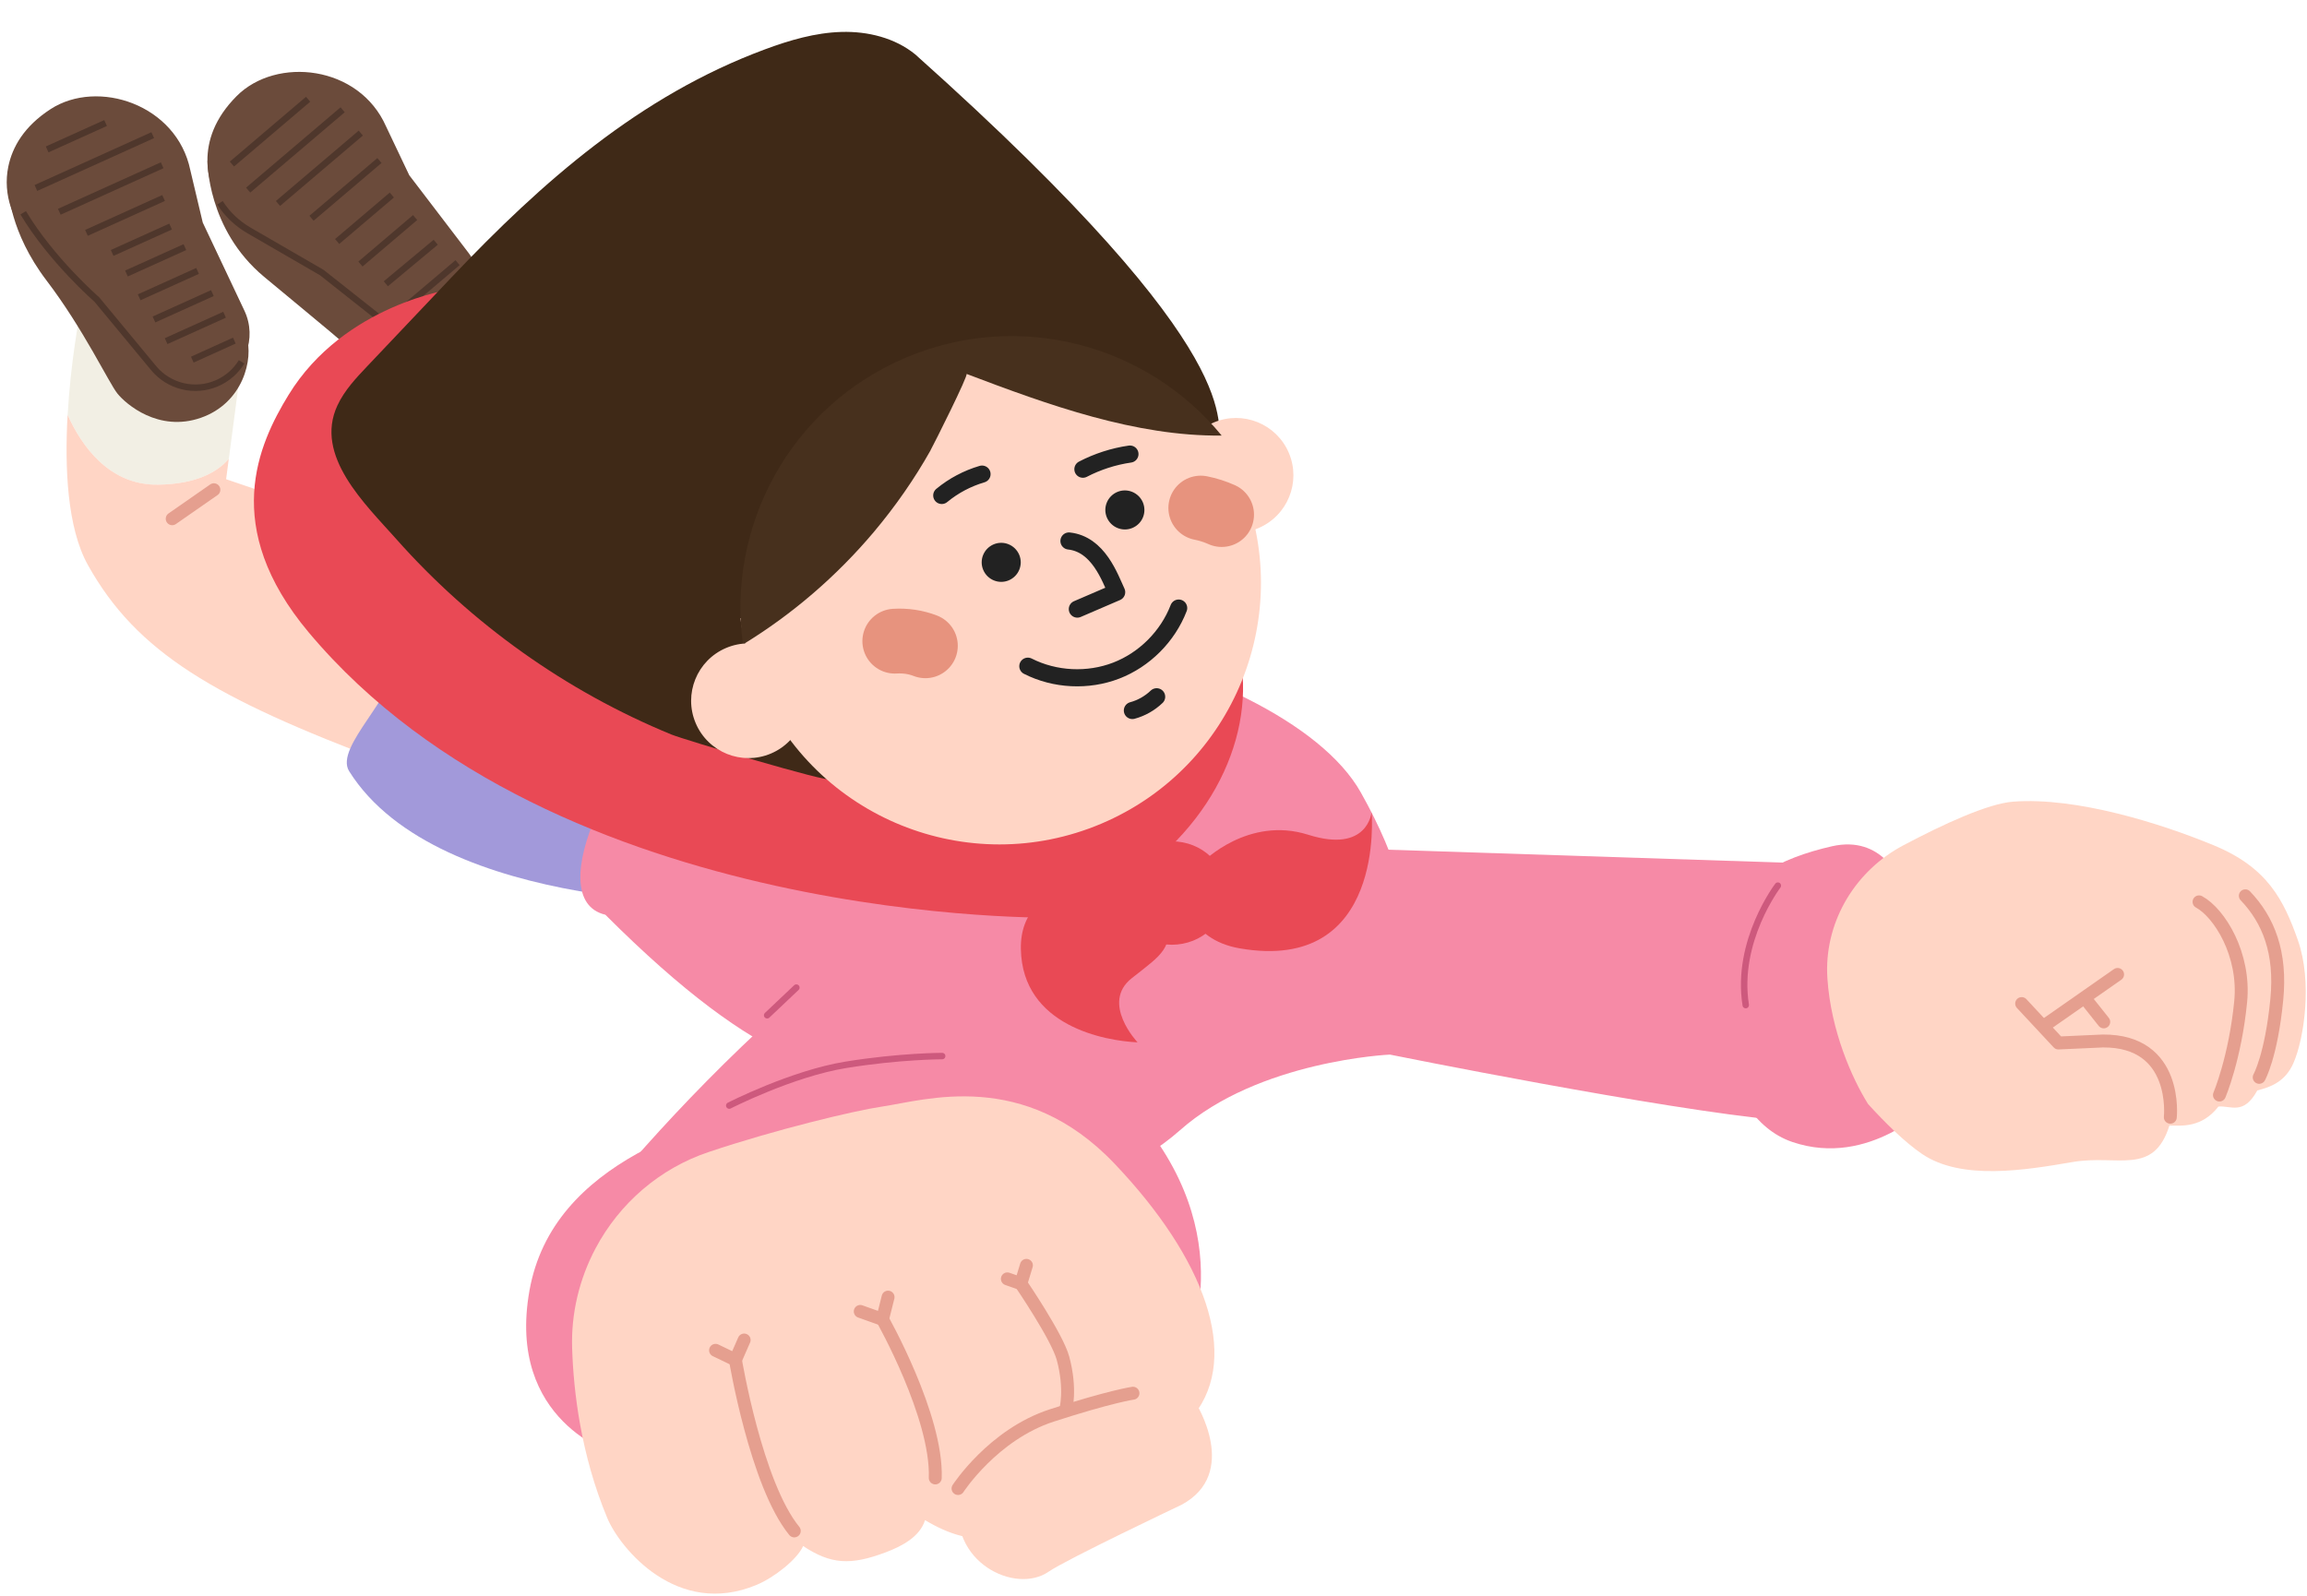 <svg width="357" height="247" viewBox="0 0 357 247" fill="none" xmlns="http://www.w3.org/2000/svg">
<path d="M24.498 75.023C30.473 74.929 33.688 73.025 35.409 71.034L37.39 56.009L12.309 48.908C12.309 48.908 10.941 55.858 10.467 64.23C12.593 68.953 16.853 75.15 24.498 75.03V75.023Z" fill="#F2EFE4"/>
<path d="M34.991 74.176L35.402 71.034C33.681 73.025 30.472 74.929 24.491 75.024C16.846 75.144 12.592 68.947 10.46 64.223C10.004 72.292 10.377 81.682 13.605 87.462C21.168 101.012 33.161 108.044 59.699 118.01L71.237 86.551L34.991 74.176Z" fill="#FFD5C5"/>
<path d="M70.686 50.989C67.648 53.157 63.54 53.056 60.616 50.742L49.794 42.186L38.509 35.654C34.655 33.422 32.123 29.363 32.098 24.911C32.079 21.863 33.155 18.341 36.636 14.857C42.769 8.723 55.566 10.058 59.755 19.599L63.331 27.124L72.477 39.107C75.344 42.863 74.534 48.244 70.686 50.995V50.989Z" fill="#6B4B3B"/>
<path d="M43.15 21.414L32.105 24.911C32.105 24.911 32.023 35.477 40.858 42.838C49.694 50.198 54.061 53.632 56.845 56.572C59.63 59.512 69.826 59.025 73.427 53.138C77.028 47.251 73.535 40.985 73.535 40.985L43.15 21.421V21.414Z" fill="#6B4B3B"/>
<path d="M74.16 44.925C73.951 47.264 72.761 49.509 70.686 50.989C67.648 53.157 63.54 53.056 60.616 50.742L49.794 42.187L38.509 35.654C36.68 34.592 35.142 33.119 34.041 31.386" stroke="#4F372C" stroke-miterlimit="10"/>
<path d="M47.679 15.363L35.889 25.392" stroke="#4F372C" stroke-miterlimit="10"/>
<path d="M53.022 16.994L38.402 29.426" stroke="#4F372C" stroke-miterlimit="10"/>
<path d="M55.832 20.599L43.016 31.494" stroke="#4F372C" stroke-miterlimit="10"/>
<path d="M58.718 24.848L48.205 33.783" stroke="#4F372C" stroke-miterlimit="10"/>
<path d="M60.634 30.191L52.172 37.381" stroke="#4F372C" stroke-miterlimit="10"/>
<path d="M64.237 33.675L55.775 40.871" stroke="#4F372C" stroke-miterlimit="10"/>
<path d="M67.426 37.495L59.705 43.925" stroke="#4F372C" stroke-miterlimit="10"/>
<path d="M70.807 40.656L63.086 47.195" stroke="#4F372C" stroke-miterlimit="10"/>
<path d="M114.85 139.894C114.85 139.894 67.927 141.539 54.029 119.375C51.649 115.581 61.731 107.431 60.877 102.378C55.01 67.79 149.419 88.739 149.419 88.739L172.355 138.137L114.856 139.894H114.85Z" fill="#A299DA"/>
<path d="M81.932 199.77C81.932 199.77 108.109 161.438 147.38 135.734L205.606 131.225L281.433 133.704L295.876 169.102C295.876 169.102 293.167 174.963 275.338 173.389C257.51 171.808 215.08 163.24 215.08 163.24C215.08 163.24 194.771 164.144 182.581 174.964C170.392 185.789 142.412 193.004 142.412 193.004L81.926 199.77H81.932Z" fill="#F68AA6"/>
<path d="M216.442 153.768L172.659 169.102C172.659 169.102 141.514 172.257 122.559 163.689C114.882 160.218 105.857 153.768 93.673 141.589C83.427 139.18 95.237 114.626 109.47 104.161C133.394 86.576 198.392 101.006 210.575 122.651C222.765 144.295 216.442 153.768 216.442 153.768Z" fill="#F68AA6"/>
<path d="M163.551 142.045C163.551 142.045 86.104 143.606 47.769 97.882C34.105 81.581 39.972 68.776 44.643 61.144C53.25 47.075 70.066 44.729 70.066 44.729C70.066 44.729 99.008 46.683 104.489 26.752C104.489 26.752 128.349 77.945 165.121 80.683C201.892 83.421 201.499 127.577 163.557 142.038L163.551 142.045Z" fill="#E94955"/>
<path d="M294.073 136.41C294.073 136.41 291.364 129.195 283.466 130.998C275.567 132.8 268.118 136.41 266.086 144.074C264.055 151.738 265.409 172.712 277.371 176.772C289.333 180.832 298.813 170.91 298.813 170.91L294.073 136.41Z" fill="#F68AA6"/>
<path d="M95.02 225.025C95.02 225.025 78.318 220.068 81.932 199.77C85.546 179.479 109.013 173.617 123.007 169.557C137 165.498 166.79 158.283 179.429 177.221C192.068 196.159 182.138 212.847 182.138 212.847L95.026 225.025H95.02Z" fill="#F68AA6"/>
<path d="M172.476 180.13C158.451 165.377 143.191 170.297 136.546 171.277C132.034 171.947 119.901 174.881 109.661 178.321C102.129 180.844 95.883 186.219 92.161 193.231C89.642 197.98 88.364 203.305 88.535 208.679C88.75 215.471 89.908 225.221 93.971 234.965C95.921 239.645 104.781 250.476 117.091 245.317C119.806 244.178 123.376 241.377 124.281 239.309C128.565 242.149 131.622 242.338 137.09 240.271C139.432 239.385 142.331 237.937 143.147 235.3C146.698 237.431 150.717 238.854 154.267 237.672C163.128 234.719 162.881 229.806 162.881 229.806C170.02 233.739 177.646 228.086 184.785 218.986C191.924 209.887 186.507 194.888 172.482 180.136L172.476 180.13Z" fill="#FFD5C5"/>
<path d="M182.803 232.942C182.803 232.942 165.019 241.377 162.272 243.28C157.146 246.84 146.671 241.832 148.456 231.829C150.241 221.819 165.405 216.71 170.538 216.261C175.671 215.818 185.037 217.152 185.037 217.152C185.037 217.152 191.949 228.048 182.81 232.942H182.803Z" fill="#FFD5C5"/>
<path d="M148.254 230.406C148.254 230.406 153.665 222.047 162.773 219.094C171.88 216.141 175.323 215.654 175.323 215.654" stroke="#E59F8F" stroke-width="2" stroke-linecap="round" stroke-linejoin="round"/>
<path d="M110.73 209.014L113.806 210.494L115.154 207.421" fill="#FFD5C5"/>
<path d="M110.73 209.014L113.806 210.494L115.154 207.421" stroke="#E59F8F" stroke-width="2" stroke-linecap="round" stroke-linejoin="round"/>
<path d="M133.121 202.995L136.564 204.221L137.425 200.781" fill="#FFD5C5"/>
<path d="M133.121 202.995L136.564 204.221L137.425 200.781" stroke="#E59F8F" stroke-width="2" stroke-linecap="round" stroke-linejoin="round"/>
<path d="M155.887 197.955L157.975 198.689L158.836 195.862" fill="#FFD5C5"/>
<path d="M155.887 197.955L157.975 198.689L158.836 195.862" stroke="#E59F8F" stroke-width="2" stroke-linecap="round" stroke-linejoin="round"/>
<path d="M136.564 204.221C136.564 204.221 145.058 219.258 144.729 228.769" stroke="#E59F8F" stroke-width="2" stroke-linecap="round" stroke-linejoin="round"/>
<path d="M157.977 198.688C157.977 198.688 163.59 206.909 164.495 210.248C165.805 215.085 164.907 218.278 164.907 218.278" stroke="#E59F8F" stroke-width="2" stroke-linecap="round" stroke-linejoin="round"/>
<path d="M113.805 210.494C113.805 210.494 117.007 229.755 122.912 236.97" stroke="#E59F8F" stroke-width="2" stroke-linecap="round" stroke-linejoin="round"/>
<path d="M355.615 145.604C353.394 139.281 350.888 134.285 342.584 130.852C334.28 127.418 321.319 123.359 311.553 124.086C307.642 124.377 300.756 127.551 294.516 130.858C287.206 134.734 282.522 142.373 282.744 150.638C282.75 150.928 282.763 151.219 282.788 151.51C283.339 159.553 286.554 166.857 289.079 170.897C291.668 173.737 294.731 176.784 297.427 178.618C303.534 182.779 313.465 181.116 320.724 179.87C327.698 178.669 333.255 182.077 335.711 174.217C337.698 174.255 340.723 174.565 343.299 171.283C345.236 171.106 347.166 172.687 349.312 168.785C351.514 168.242 353.672 167.35 354.894 164.568C356.59 160.711 357.83 151.921 355.609 145.598L355.615 145.604Z" fill="#FFD5C5"/>
<path d="M335.849 172.934C335.849 172.934 337.141 161.039 325.4 161.134L318.527 161.444L312.844 155.342" fill="#FFD5C5"/>
<path d="M335.849 172.934C335.849 172.934 337.141 161.039 325.4 161.134L318.527 161.444L312.844 155.342" stroke="#E59F8F" stroke-width="2" stroke-linecap="round" stroke-linejoin="round"/>
<path d="M327.69 150.833L316.305 158.788" stroke="#E59F8F" stroke-width="2" stroke-linecap="round" stroke-linejoin="round"/>
<path d="M343.451 169.5C343.451 169.5 345.875 163.796 346.736 155.051C347.457 147.735 343.445 141.311 340.293 139.597" stroke="#E59F8F" stroke-width="2" stroke-linecap="round" stroke-linejoin="round"/>
<path d="M349.603 166.762C349.603 166.762 351.463 163.486 352.324 154.741C353.045 147.425 351.033 142.411 347.457 138.661" stroke="#E59F8F" stroke-width="2" stroke-linecap="round" stroke-linejoin="round"/>
<path d="M322.717 154.615L325.546 158.175" stroke="#E59F8F" stroke-width="2" stroke-linecap="round" stroke-linejoin="round"/>
<path d="M181.337 146.236C186.01 146.236 189.799 142.652 189.799 138.231C189.799 133.81 186.01 130.226 181.337 130.226C176.663 130.226 172.875 133.81 172.875 138.231C172.875 142.652 176.663 146.236 181.337 146.236Z" fill="#E94955"/>
<path d="M173.774 136.543C173.774 136.543 157.749 134.962 157.977 146.913C158.205 158.864 171.065 161.121 176.034 161.343C176.034 161.343 170.28 155.253 175.128 151.421C179.983 147.589 181.445 146.913 180.768 141.5C180.09 136.087 173.774 136.543 173.774 136.543Z" fill="#E94955"/>
<path d="M186.185 133.381C186.185 133.381 193.178 126.28 202.431 129.207C211.684 132.142 212.247 125.711 212.247 125.711C212.247 125.711 214.507 150.738 191.824 146.793C183.735 145.383 183.248 138.674 183.248 138.674L186.185 133.375V133.381Z" fill="#E94955"/>
<path d="M112.848 171.132C112.848 171.132 122.55 166.174 130.904 164.821C139.252 163.468 145.796 163.468 145.796 163.468" stroke="#CD597D" stroke-linecap="round" stroke-linejoin="round"/>
<path d="M118.715 157.151L123.234 152.87" stroke="#CD597D" stroke-linecap="round" stroke-linejoin="round"/>
<path d="M275.115 137.087C275.115 137.087 268.571 145.655 270.147 155.576" stroke="#CD597D" stroke-linecap="round" stroke-linejoin="round"/>
<path d="M33.573 59.323C30.149 60.809 26.155 59.854 23.776 56.983L14.978 46.354L5.308 37.615C2.01 34.63 0.384 30.128 1.289 25.771C1.909 22.787 3.694 19.568 7.833 16.887C15.111 12.17 27.351 16.141 29.453 26.347L31.377 34.453L37.819 48.08C39.839 52.355 37.921 57.445 33.585 59.329L33.573 59.323Z" fill="#6B4B3B"/>
<path d="M20.123 33.264L1.301 29.344C1.301 29.344 1.465 35.882 7.193 43.407C12.921 50.925 16.851 59.266 18.161 60.904C19.471 62.541 24.541 66.955 31.091 64.666C37.635 62.377 39.275 55.51 38.129 52.076C36.983 48.643 20.129 33.271 20.129 33.271L20.123 33.264Z" fill="#6B4B3B"/>
<path d="M37.383 56.009C36.516 57.432 35.218 58.608 33.572 59.323C30.148 60.809 26.155 59.854 23.775 56.983L14.978 46.354C14.978 46.354 8.004 40.296 3.586 32.935" stroke="#4F372C" stroke-miterlimit="10"/>
<path d="M23.637 20.921L5.555 29.097" stroke="#4F372C" stroke-miterlimit="10"/>
<path d="M25.093 25.581L9.176 32.778" stroke="#4F372C" stroke-miterlimit="10"/>
<path d="M25.313 30.646L13.377 36.047" stroke="#4F372C" stroke-miterlimit="10"/>
<path d="M26.401 35.067L17.357 39.151" stroke="#4F372C" stroke-miterlimit="10"/>
<path d="M28.61 38.253L19.566 42.338" stroke="#4F372C" stroke-miterlimit="10"/>
<path d="M30.573 41.934L21.535 46.019" stroke="#4F372C" stroke-miterlimit="10"/>
<path d="M32.864 45.367L23.826 49.452" stroke="#4F372C" stroke-miterlimit="10"/>
<path d="M34.751 48.718L25.707 52.803" stroke="#4F372C" stroke-miterlimit="10"/>
<path d="M16.339 19.043L7.295 23.128" stroke="#4F372C" stroke-miterlimit="10"/>
<path d="M36.264 52.721L29.758 55.668" stroke="#4F372C" stroke-miterlimit="10"/>
<path d="M33.098 75.808L26.648 80.297" stroke="#E59F8F" stroke-width="2" stroke-linecap="round" stroke-linejoin="round"/>
<path d="M128.457 120.62C128.809 109.222 131.722 97.915 136.89 87.74C139.302 82.986 142.575 79.88 145.978 75.872C148.034 73.45 150.197 71.145 152.515 68.971C153.562 67.987 171.425 81.579 191.11 106.973C193.286 91.465 195.843 83.11 189.111 68.971C187.432 65.437 195.224 56.336 141.641 8.428C138.495 5.856 134.276 4.826 130.215 4.943C126.153 5.059 122.181 6.225 118.364 7.643C99.004 14.819 83.882 28.146 69.912 42.887C65.568 47.466 61.22 52.061 56.877 56.64C55.105 58.507 53.304 60.418 52.218 62.754C48.559 70.572 56.59 78.102 61.318 83.434C67.141 90.008 73.719 95.9 80.877 100.989C88.034 106.079 95.766 110.356 103.891 113.692C105.87 114.505 128.45 121.235 128.467 120.614L128.457 120.62Z" fill="#3F2917"/>
<path d="M183.098 77.032C185.006 81.546 190.218 83.658 194.732 81.75C199.246 79.828 201.357 74.63 199.45 70.116C197.543 65.602 192.33 63.491 187.816 65.398C183.302 67.306 181.191 72.519 183.098 77.032Z" fill="#FFD5C5"/>
<path d="M147.91 55.388C148.243 55.511 143.043 65.886 142.55 66.761C140.11 71.098 137.251 75.189 134.047 78.997C128.515 85.565 121.922 91.245 114.578 95.718C115.059 99.181 115.946 102.631 117.376 106.007C126.087 126.585 149.845 136.209 170.423 127.497C191.013 118.773 200.637 95.016 191.913 74.438C190.36 70.778 188.327 67.5 185.936 64.568C173.109 64.703 160.134 60.021 147.91 55.375V55.388Z" fill="#FFD5C5"/>
<path d="M144.002 69.686C144.513 68.777 149.913 58.004 149.567 57.876C162.259 62.7 175.732 67.562 189.051 67.421C177.536 53.36 157.756 47.91 140.176 55.356C122.302 62.93 112.438 81.405 114.971 99.752C122.584 95.108 129.429 89.21 135.186 82.391C138.513 78.437 141.481 74.189 144.014 69.686H144.002Z" fill="#47301D"/>
<path d="M107.651 111.928C109.558 116.442 114.771 118.553 119.285 116.646C123.799 114.738 125.91 109.525 124.003 105.012C122.095 100.498 116.882 98.386 112.369 100.294C107.855 102.201 105.743 107.414 107.651 111.928Z" fill="#FFD5C5"/>
<path d="M138.467 99.246C140.069 99.144 141.699 99.377 143.199 99.96" stroke="#E7937E" stroke-width="10.03" stroke-linecap="round" stroke-linejoin="round"/>
<path d="M171.288 80.113C171.944 81.642 173.705 82.37 175.249 81.715C176.792 81.06 177.506 79.298 176.851 77.754C176.195 76.226 174.433 75.498 172.89 76.153C171.361 76.808 170.633 78.57 171.288 80.113Z" fill="#222222"/>
<path d="M152.154 88.224C152.809 89.753 154.571 90.481 156.114 89.826C157.643 89.17 158.371 87.409 157.716 85.865C157.061 84.336 155.299 83.608 153.755 84.263C152.226 84.919 151.498 86.68 152.154 88.224Z" fill="#222222"/>
<path d="M165.418 83.739C169.976 84.234 171.738 89.389 172.801 91.66C170.777 92.534 168.738 93.408 166.714 94.281" stroke="#222222" stroke-width="2.65" stroke-linecap="round" stroke-linejoin="round"/>
<path d="M174.855 70.285C172.322 70.649 169.847 71.45 167.575 72.629" stroke="#222222" stroke-width="2.65" stroke-linecap="round" stroke-linejoin="round"/>
<path d="M151.965 73.386C149.693 74.056 147.567 75.177 145.733 76.692" stroke="#222222" stroke-width="2.65" stroke-linecap="round" stroke-linejoin="round"/>
<path d="M185.804 78.628C186.925 78.847 188.002 79.196 189.051 79.662" stroke="#E7937E" stroke-width="10" stroke-linecap="round" stroke-linejoin="round"/>
<path d="M159.055 103.12C163.249 105.246 168.345 105.493 172.728 103.804C177.111 102.115 180.707 98.504 182.396 94.121" stroke="#222222" stroke-width="2.65" stroke-linecap="round" stroke-linejoin="round"/>
<path d="M175.232 109.978C176.629 109.6 177.94 108.857 178.988 107.852" stroke="#222222" stroke-width="2.65" stroke-linecap="round" stroke-linejoin="round"/>
</svg>
